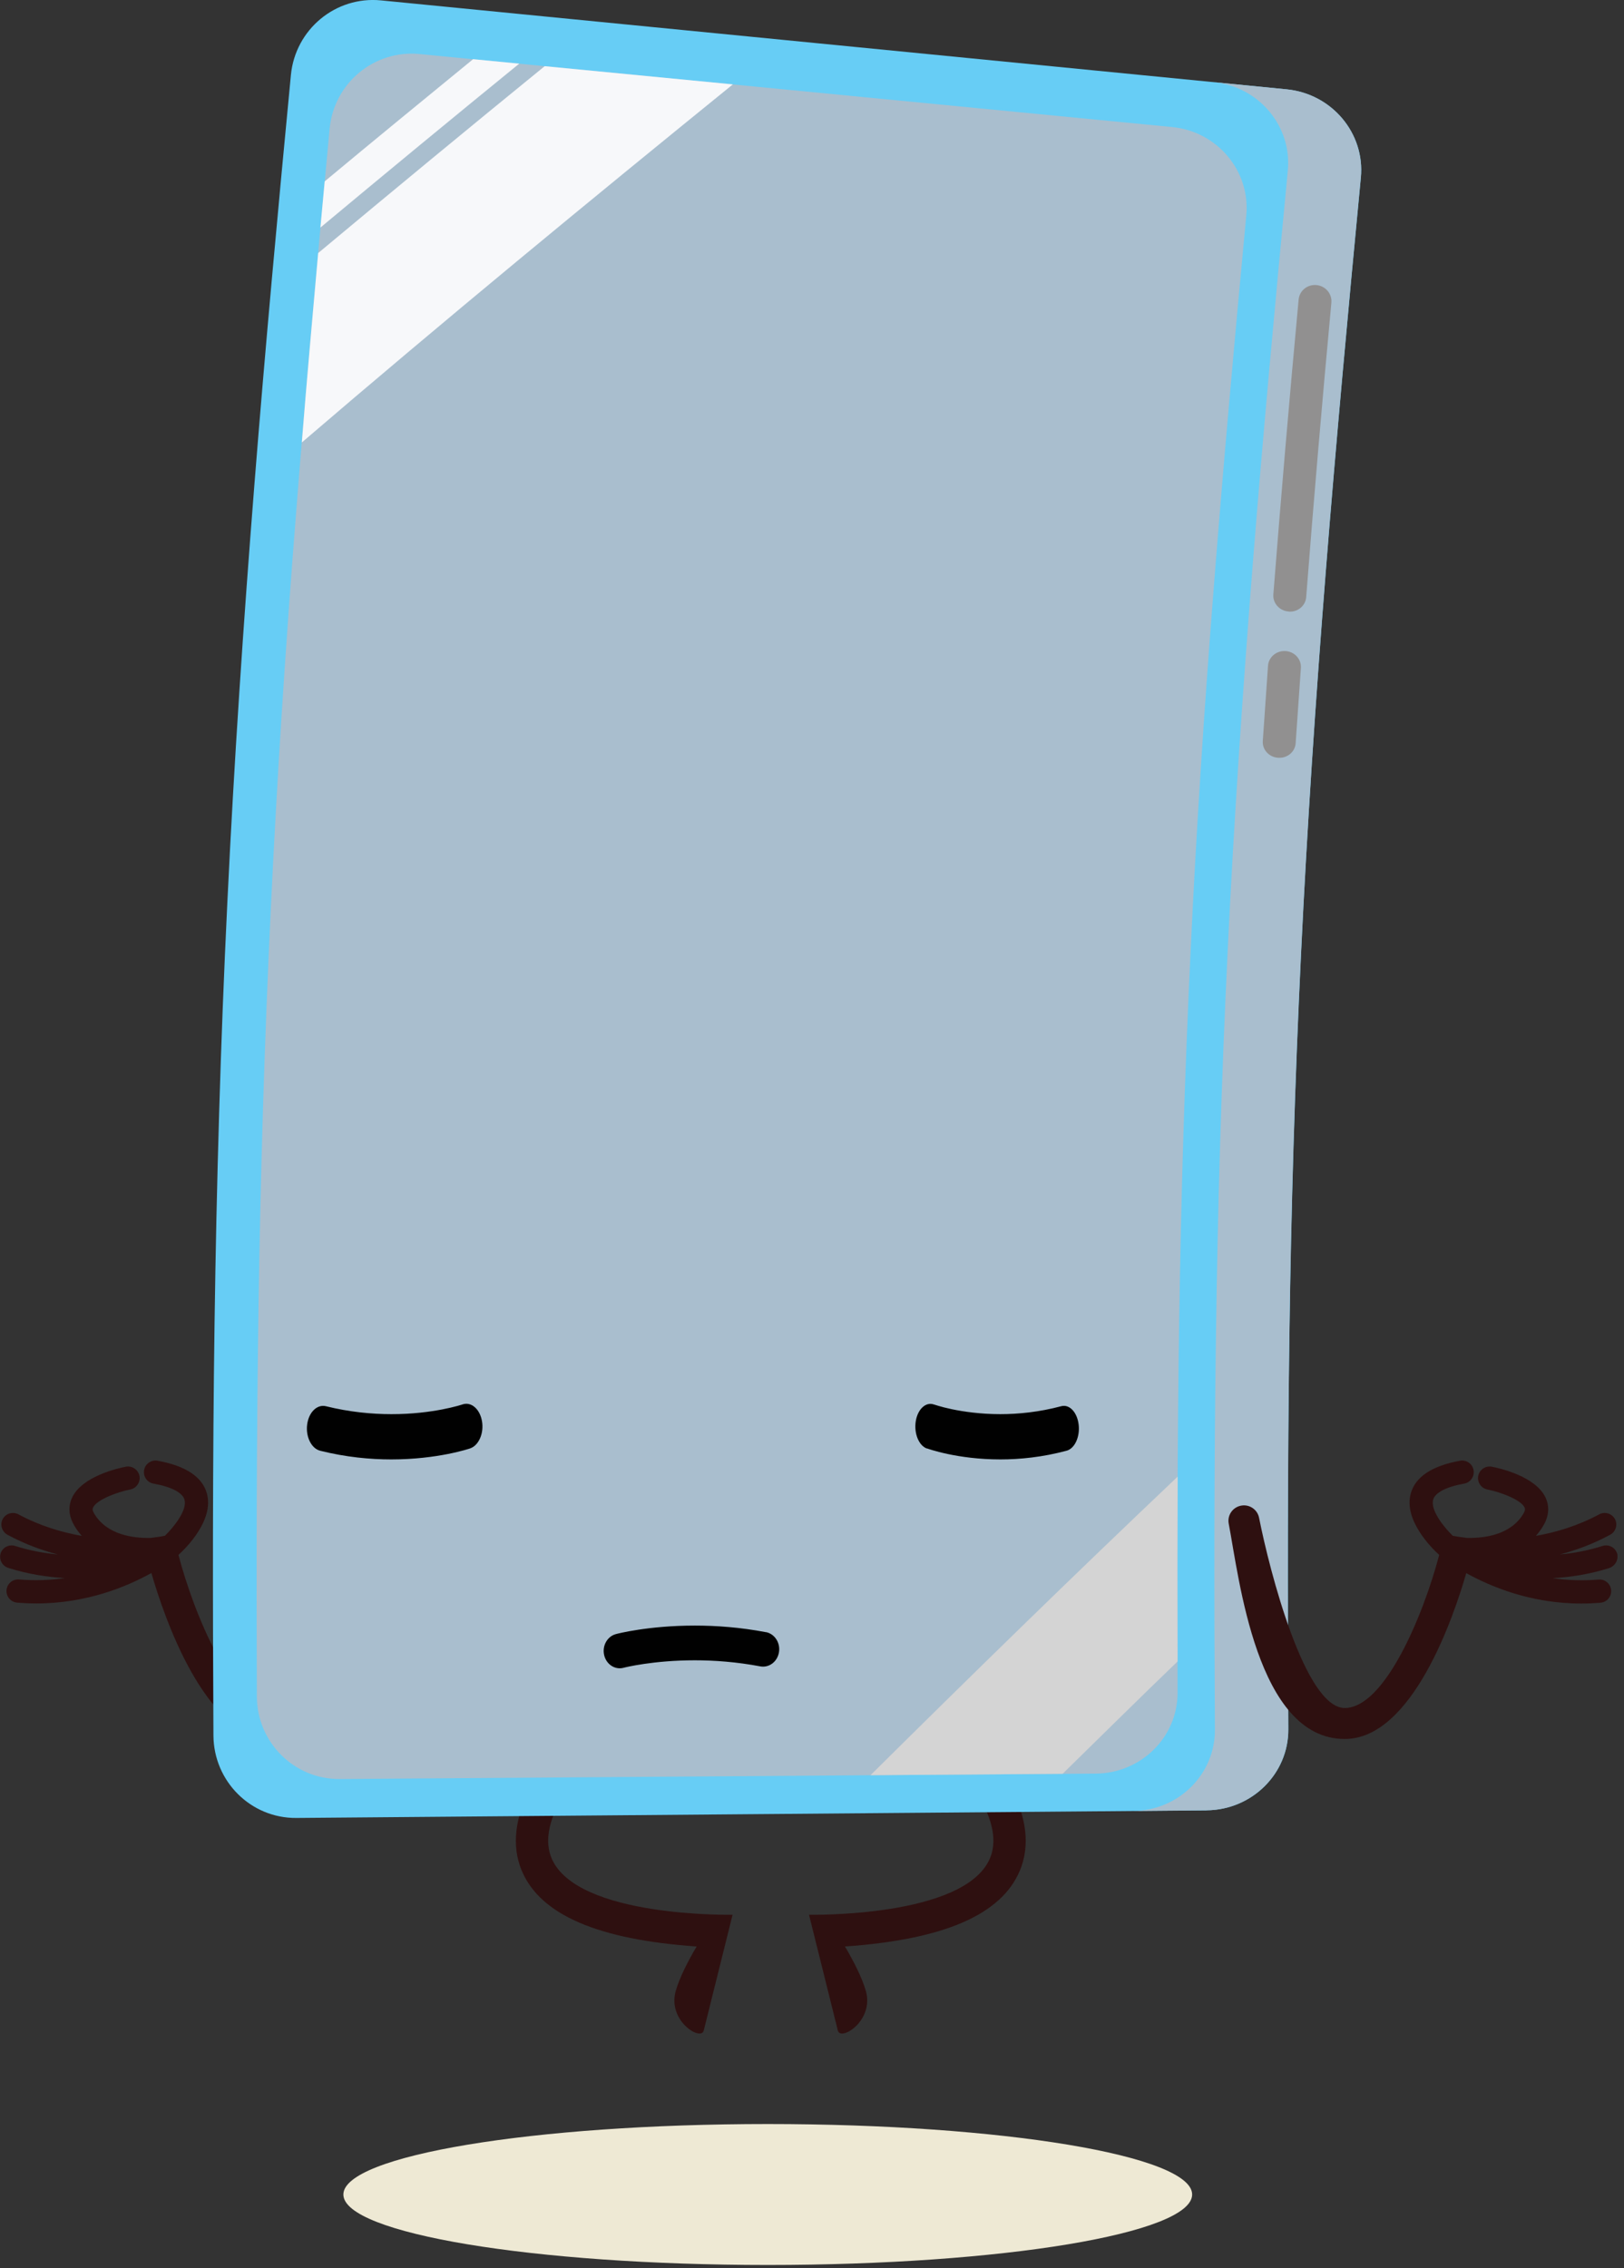 <svg width="174" height="243" viewBox="0 0 174 243" fill="none" xmlns="http://www.w3.org/2000/svg">
<rect x="0" y="0" width="174" height="243" fill="#333333" stroke="none"/>
<g clip-path="url(#clip0_2803_15781)">
<g style="mix-blend-mode:multiply">
<path d="M82.26 242.65C107.372 242.65 127.73 239.27 127.73 235.1C127.73 230.931 107.372 227.55 82.26 227.55C57.148 227.55 36.79 230.931 36.79 235.1C36.79 239.27 57.148 242.65 82.26 242.65Z" fill="#EEE9D4"/>
</g>
<path d="M106.12 188.26L103.53 190.56C103.53 190.56 107.68 195.33 106.06 199.1C103.33 205.47 86.68 205.13 86.68 205.13C86.86 205.86 89.48 216.37 89.77 217.54C90.06 218.71 93.68 216.49 92.77 213.29C92.35 211.83 91.43 210.05 90.53 208.53C101.11 207.79 107.25 205.14 109.25 200.45C111.72 194.65 106.35 188.52 106.11 188.26H106.12Z" fill="#2E1010"/>
<path d="M0.06 166.43C0.27 165.78 0.97 165.41 1.62 165.62C3.19 166.12 4.73 166.4 6.18 166.53C4.43 166.07 2.62 165.4 0.8 164.42C0.2 164.09 -0.03 163.34 0.29 162.74C0.62 162.14 1.37 161.91 1.97 162.23C4.27 163.47 6.61 164.16 8.76 164.54C8.47 164.21 8.19 163.84 7.95 163.42C7.22 162.18 7.41 161.14 7.7 160.49C8.75 158.15 12.7 157.28 13.48 157.13C14.15 157 14.8 157.44 14.94 158.11C15.07 158.78 14.63 159.44 13.96 159.57C12.53 159.85 10.34 160.68 9.97 161.51C9.93 161.59 9.86 161.76 10.09 162.15C11.45 164.45 14.3 164.8 16.15 164.76C16.9 164.67 17.43 164.58 17.67 164.53C18.66 163.56 20.07 161.78 19.77 160.67C19.56 159.91 18.38 159.29 16.44 158.94C15.76 158.82 15.32 158.17 15.44 157.49C15.56 156.81 16.21 156.37 16.89 156.49C19.91 157.04 21.69 158.23 22.17 160.01C22.94 162.84 19.97 165.81 19.12 166.58C20.82 173.05 24.97 182.98 29.24 182.98C33.98 182.98 36.59 172.42 37.13 168.72L40.41 169.2C40.16 170.95 37.68 186.29 29.24 186.29C22 186.29 17.56 173.17 16.22 168.52C13.65 169.95 9.32 171.78 3.91 171.78C3.23 171.78 2.54 171.75 1.83 171.69C1.15 171.63 0.64 171.03 0.7 170.34C0.76 169.66 1.36 169.15 2.05 169.21C3.8 169.36 5.45 169.28 6.97 169.06C5.07 168.96 3.01 168.64 0.88 167.97C0.23 167.76 -0.14 167.06 0.07 166.41L0.06 166.43Z" fill="#2E1010"/>
<path d="M59.05 188.26L61.639 190.56C61.639 190.56 57.489 195.33 59.109 199.1C61.84 205.47 78.49 205.13 78.49 205.13C78.309 205.86 75.689 216.37 75.4 217.54C75.109 218.71 71.49 216.49 72.4 213.29C72.82 211.83 73.74 210.05 74.639 208.53C64.059 207.79 57.919 205.14 55.919 200.45C53.45 194.65 58.819 188.52 59.059 188.26H59.05Z" fill="#2E1010"/>
<path d="M129.259 193.95L31.749 194.76C26.879 194.8 22.899 190.85 22.869 185.93C22.789 171.32 22.779 156.59 22.989 141.69C23.199 126.79 23.629 111.71 24.359 96.67C25.079 81.62 26.089 66.66 27.259 51.89C28.429 37.11 29.779 22.53 31.169 8.02C31.649 3.14 35.959 -0.43 40.809 0.04L137.859 9.57C142.709 10.05 146.269 14.29 145.809 19.03C144.459 33.12 143.169 47.15 142.069 61C140.969 74.86 140.049 88.56 139.399 102.21C138.739 115.86 138.339 129.5 138.149 143.32C137.959 157.14 137.959 171.13 138.039 185.25C138.069 190.01 134.149 193.9 129.279 193.94L129.259 193.95Z" fill="#67CDF5"/>
<g style="mix-blend-mode:multiply">
<path d="M137.849 9.57L130.029 8.8C134.879 9.28 138.439 13.52 137.979 18.28C136.629 32.4 135.329 46.46 134.229 60.38C133.129 74.31 132.199 88.09 131.539 101.83C130.869 115.57 130.469 129.31 130.279 143.21C130.079 157.1 130.079 171.15 130.169 185.3C130.199 190.07 126.279 193.97 121.409 194.01L129.269 193.94C134.139 193.9 138.059 190.01 138.029 185.25C137.949 171.13 137.949 157.14 138.139 143.32C138.329 129.49 138.729 115.86 139.389 102.21C140.049 88.56 140.959 74.87 142.059 61C143.159 47.15 144.449 33.12 145.799 19.03C146.259 14.28 142.699 10.04 137.849 9.57Z" fill="#A9BECE"/>
</g>
<g style="mix-blend-mode:multiply">
<path d="M117.409 190.01L36.4 190.59C31.529 190.63 27.549 186.67 27.52 181.76C27.459 167.94 27.489 154.01 27.7 139.95C27.91 125.89 28.329 111.69 29.009 97.51C29.68 83.33 30.599 69.21 31.7 55.26C32.789 41.31 34.029 27.5 35.319 13.77C35.789 8.89 40.099 5.32 44.95 5.79L125.579 13.61C130.429 14.08 133.989 18.33 133.529 23.09C132.269 36.44 131.079 49.73 130.049 62.91C129.009 76.1 128.159 89.17 127.549 102.21C126.929 115.25 126.539 128.29 126.339 141.47C126.139 154.64 126.119 167.92 126.169 181.3C126.199 186.07 122.279 189.97 117.409 190.01Z" fill="#A9BECE"/>
</g>
<g style="mix-blend-mode:multiply">
<path d="M138.059 65.51C137.089 65.44 136.359 64.62 136.429 63.69C137.249 53.22 138.149 42.69 139.139 32.09C139.229 31.14 140.079 30.45 141.049 30.54C142.019 30.63 142.729 31.47 142.649 32.42C141.659 43.01 140.759 53.52 139.949 63.97C139.879 64.9 139.039 65.6 138.069 65.52L138.059 65.51Z" fill="#919090"/>
</g>
<g style="mix-blend-mode:multiply">
<path d="M136.94 81.18C135.97 81.12 135.23 80.31 135.3 79.38L135.86 71.31C135.93 70.38 136.78 69.68 137.75 69.75C138.72 69.82 139.45 70.63 139.38 71.57L138.82 79.62C138.76 80.55 137.92 81.25 136.95 81.18H136.94Z" fill="#919090"/>
</g>
<g style="mix-blend-mode:soft-light">
<path d="M50.689 6.34C45.389 10.68 40.069 15.03 34.789 19.43L34.329 24.38C41.419 18.47 48.509 12.62 55.629 6.82L50.689 6.34Z" fill="#F7F8FA"/>
</g>
<g style="mix-blend-mode:soft-light">
<path d="M126.17 158.2C115.14 168.66 104.17 179.37 93.269 190.18L113.85 190.03C117.96 186 122.04 181.97 126.17 177.99L126.15 168.07L126.18 158.2H126.17Z" fill="#D4D4D4"/>
</g>
<g style="mix-blend-mode:soft-light">
<path d="M58.359 7.09C50.249 13.69 42.169 20.37 34.089 27.11C33.489 33.86 32.879 40.59 32.339 47.4C47.639 34.28 63.049 21.59 78.519 9.04L58.359 7.09Z" fill="#F7F8FA"/>
</g>
<path d="M173.31 166.63C173.19 165.85 172.42 165.39 171.7 165.62C170.13 166.12 168.59 166.4 167.14 166.53C168.89 166.07 170.7 165.4 172.52 164.42C173.12 164.09 173.35 163.34 173.03 162.74C172.7 162.14 171.95 161.91 171.35 162.23C169.05 163.47 166.71 164.16 164.56 164.54C164.85 164.21 165.13 163.84 165.37 163.42C166.1 162.18 165.91 161.14 165.62 160.49C164.57 158.15 160.62 157.28 159.84 157.13C159.17 157 158.52 157.44 158.38 158.11C158.25 158.78 158.69 159.44 159.36 159.57C160.79 159.85 162.98 160.68 163.35 161.51C163.39 161.59 163.46 161.76 163.23 162.15C161.87 164.45 159.02 164.8 157.17 164.76C156.42 164.67 155.89 164.58 155.65 164.53C154.66 163.56 153.25 161.78 153.55 160.67C153.76 159.91 154.94 159.29 156.88 158.94C157.56 158.82 158 158.17 157.88 157.49C157.76 156.81 157.11 156.37 156.43 156.49C153.41 157.04 151.63 158.23 151.15 160.01C150.38 162.84 153.35 165.81 154.2 166.58C152.5 173.05 148.35 182.98 144.08 182.98C139.81 182.98 136.02 168.27 134.9 162.6C134.73 161.74 133.91 161.16 133.04 161.29C132.1 161.43 131.47 162.31 131.65 163.24C132.75 168.96 134.63 186.3 144.08 186.3C151.32 186.3 155.76 173.18 157.1 168.53C159.67 169.96 164 171.79 169.41 171.79C170.09 171.79 170.78 171.76 171.49 171.7C172.17 171.64 172.68 171.04 172.62 170.35C172.56 169.67 171.96 169.16 171.27 169.22C169.52 169.37 167.87 169.29 166.35 169.07C168.24 168.97 170.27 168.66 172.38 168C172.97 167.82 173.38 167.23 173.29 166.62L173.31 166.63Z" fill="#2E1010"/>
<path d="M34.3 155.42C37.069 156.11 39.66 156.35 41.919 156.35C46.91 156.35 50.27 155.2 50.37 155.17C51.3 154.85 51.87 153.54 51.639 152.24C51.41 150.94 50.48 150.14 49.55 150.46C49.45 150.49 46.389 151.51 41.929 151.5C39.849 151.5 37.459 151.28 34.919 150.65C33.98 150.42 33.08 151.29 32.91 152.61C32.739 153.93 33.37 155.19 34.309 155.42H34.3Z" fill="#010101"/>
<path d="M82.07 174.86C79.3 174.33 76.71 174.15 74.45 174.15C69.46 174.15 66.1 175.03 66 175.06C65.07 175.3 64.5 176.31 64.73 177.31C64.96 178.31 65.89 178.92 66.82 178.67C66.92 178.64 69.98 177.87 74.44 177.87C76.52 177.87 78.91 178.04 81.45 178.52C82.39 178.7 83.29 178.03 83.46 177.01C83.63 176 83 175.03 82.06 174.85L82.07 174.86Z" fill="#010101"/>
<path d="M99.319 155.17C99.409 155.2 102.539 156.35 107.179 156.35C109.279 156.35 111.689 156.11 114.269 155.42C115.149 155.19 115.729 153.93 115.569 152.61C115.409 151.29 114.579 150.41 113.699 150.65C111.339 151.28 109.109 151.5 107.169 151.5C105.029 151.5 103.229 151.23 101.979 150.97C101.359 150.84 100.869 150.71 100.539 150.61C100.379 150.56 100.249 150.52 100.179 150.5L100.089 150.47H100.069C99.209 150.15 98.329 150.95 98.119 152.25C97.909 153.55 98.439 154.86 99.299 155.18L99.319 155.17Z" fill="#010101"/>
</g>
<defs>
<clipPath id="clip0_2803_15781">
<rect width="173.32" height="242.66" fill="white"/>
</clipPath>
</defs>
</svg>
